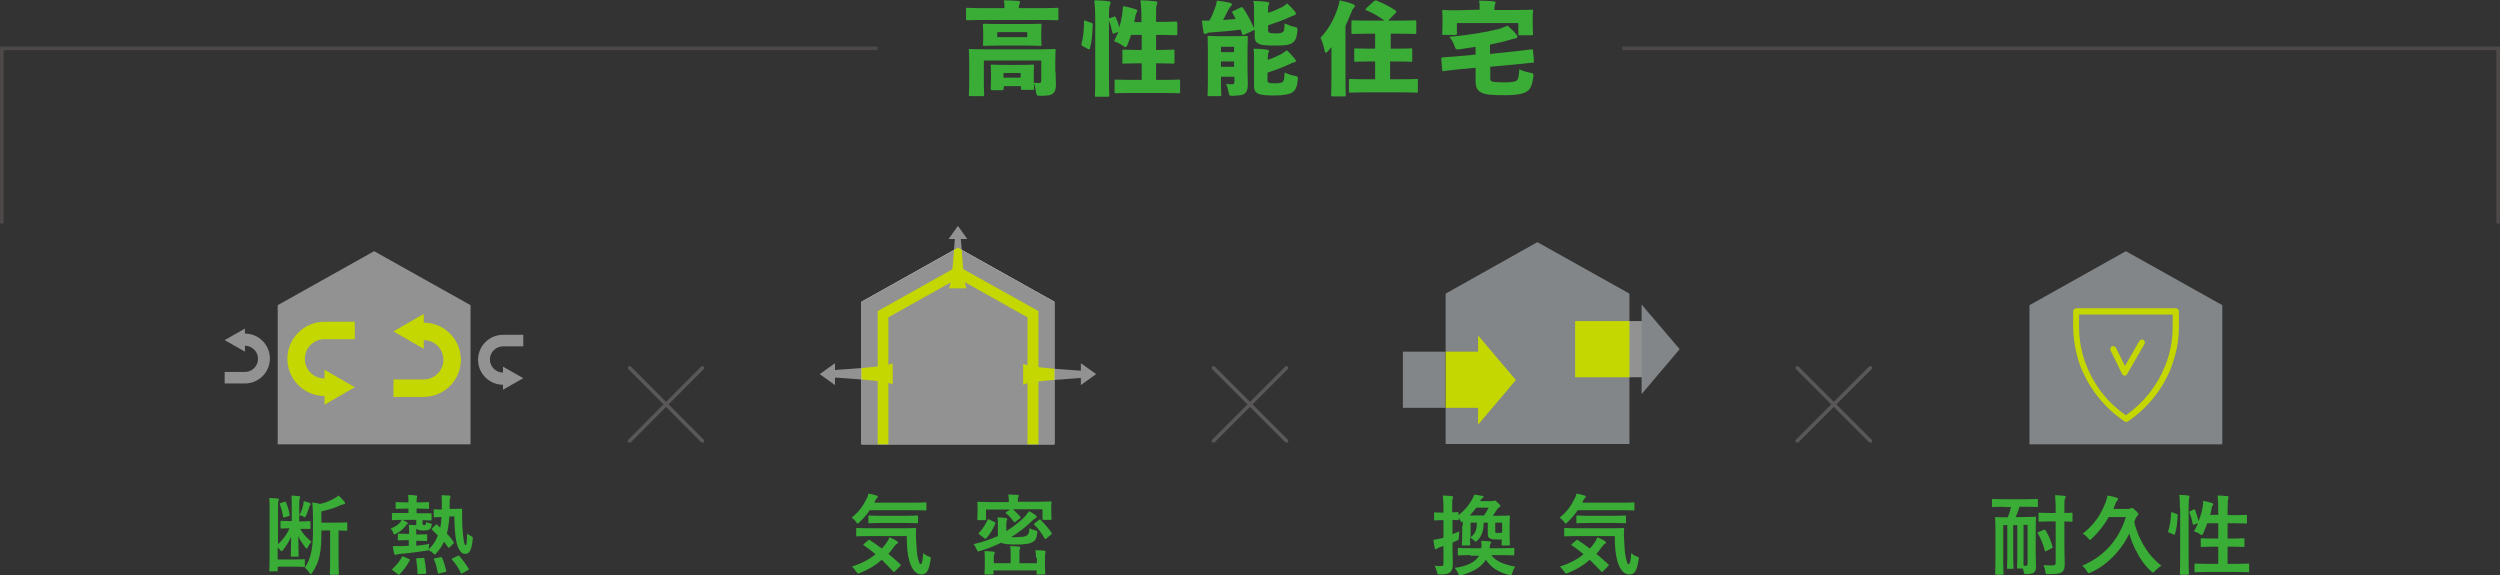 <?xml version="1.0" encoding="utf-8"?>
<!-- Generator: Adobe Illustrator 26.2.1, SVG Export Plug-In . SVG Version: 6.00 Build 0)  -->
<!DOCTYPE svg PUBLIC "-//W3C//DTD SVG 1.1//EN" "http://www.w3.org/Graphics/SVG/1.1/DTD/svg11.dtd">
<svg version="1.1" id="レイヤー_1" xmlns="http://www.w3.org/2000/svg" xmlns:xlink="http://www.w3.org/1999/xlink" x="0px"
	 y="0px" viewBox="0 0 801.2 184.3" style="enable-background:new 0 0 801.2 184.3;" xml:space="preserve">
<rect x="0" y="0" width="801.2" height="184.3" fill="#333333" stroke="none"/>
<g>
	<g>
		<polyline style="fill:none;stroke:#4C4948;stroke-width:1.17;stroke-miterlimit:10;" points="519.9,15.5 800.6,15.5 800.6,71.6 		"/>
		<polyline style="fill:none;stroke:#4C4948;stroke-width:1.17;stroke-miterlimit:10;" points="281.3,15.5 0.6,15.5 0.6,71.6 		"/>
	</g>
	<g>
		<path style="fill:#39AD36;" d="M321.9,2.6c0-0.9,0-1.7-0.2-2.5c1.6,0,3.1,0.1,4.6,0.2c0.4,0,0.6,0.2,0.6,0.4c0,0.2-0.1,0.4-0.2,0.7
			c-0.1,0.2-0.2,0.5-0.2,1.2h8.2c2.8,0,3.8-0.1,4-0.1c0.4,0,0.5,0,0.5,0.4V6c0,0.4,0,0.5-0.5,0.5c-0.2,0-1.2-0.1-4-0.1h-20.6
			c-2.8,0-3.8,0.1-4,0.1c-0.4,0-0.5,0-0.5-0.5V2.9c0-0.4,0-0.4,0.5-0.4c0.2,0,1.2,0.1,4,0.1H321.9z M338.3,23c0,2,0.1,3.3,0.1,4.2
			c0,0.9-0.1,2-0.9,2.7c-0.6,0.6-1.4,0.8-4,0.8c-1.3,0-1.3,0-1.5-1.4c-0.2-1-0.4-2.1-0.7-2.8c0.8,0.1,1.1,0.1,1.7,0.1
			c0.5,0,0.7-0.2,0.7-0.8v-6.4h-18.4v7.4c0,2.2,0.1,3.3,0.1,3.5c0,0.4,0,0.5-0.5,0.5H311c-0.4,0-0.5,0-0.5-0.5
			c0-0.2,0.1-1.3,0.1-3.6v-7.1c0-2.2-0.1-3.3-0.1-3.5c0-0.4,0-0.4,0.5-0.4c0.3,0,1.3,0.1,4.3,0.1h18.3c3,0,4.1-0.1,4.3-0.1
			c0.4,0,0.4,0,0.4,0.4c0,0.2-0.1,1.5-0.1,3.8V23z M319.9,14.6c-3,0-4.1,0.1-4.4,0.1c-0.4,0-0.5,0-0.5-0.4c0-0.2,0.1-0.8,0.1-2.1v-2
			c0-1.3-0.1-1.8-0.1-2.1c0-0.4,0-0.5,0.5-0.5c0.3,0,1.3,0.1,4.4,0.1h9c3,0,4.1-0.1,4.4-0.1c0.4,0,0.5,0,0.5,0.5
			c0,0.2-0.1,0.8-0.1,2.1v2c0,1.3,0.1,1.8,0.1,2.1c0,0.4,0,0.4-0.5,0.4c-0.2,0-1.3-0.1-4.4-0.1H319.9z M321.6,28.4
			c0,0.4,0,0.5-0.5,0.5H318c-0.4,0-0.5,0-0.5-0.5c0-0.3,0.1-0.9,0.1-3.8v-1.3c0-1.3-0.1-2-0.1-2.2c0-0.4,0-0.4,0.5-0.4
			c0.2,0,1.1,0.1,3.7,0.1h5.5c2.6,0,3.4-0.1,3.7-0.1c0.4,0,0.5,0,0.5,0.4c0,0.2-0.1,0.9-0.1,1.8v1.6c0,2.9,0.1,3.5,0.1,3.8
			c0,0.4,0,0.5-0.5,0.5h-3.2c-0.5,0-0.5,0-0.5-0.5v-0.7h-5.5V28.4z M329.2,11.9v-1.6h-9.6v1.6H329.2z M327.1,24.9v-1.5h-5.5v1.5
			H327.1z"/>
		<path style="fill:#39AD36;" d="M349.7,7.3c0.5,0.1,0.5,0.2,0.5,0.6c-0.1,2.9-0.3,5.5-0.9,7.6c-0.1,0.4-0.2,0.4-0.6,0.2l-1.7-0.9
			c-0.4-0.2-0.5-0.4-0.4-0.8c0.5-1.8,0.8-4.1,0.8-7c0-0.5,0.1-0.5,0.6-0.3L349.7,7.3z M357.1,10.7c-0.4,0.2-0.5,0.2-0.6-0.3
			c-0.3-1.4-0.7-2.7-1.1-3.9v18.2c0,3.6,0.1,5.6,0.1,5.8c0,0.4,0,0.5-0.5,0.5h-3.7c-0.4,0-0.4,0-0.4-0.5c0-0.2,0.1-2.2,0.1-5.8V5.5
			c0-2.4-0.1-3.5-0.3-5.4c1.6,0,3,0.1,4.6,0.3c0.4,0,0.6,0.2,0.6,0.5c0,0.3,0,0.5-0.2,0.7c-0.2,0.4-0.3,1.2-0.3,3.9v0.4
			c0.1-0.1,0.2-0.1,0.3-0.1l1.2-0.4c0.4-0.2,0.6-0.1,0.7,0.2c0.4,0.9,0.9,2.1,1.1,3.2c0.4-1.3,0.7-2.6,0.9-3.9
			c0.1-0.7,0.2-1.6,0.3-2.9c1.4,0.2,3,0.6,3.9,0.9c0.5,0.2,0.7,0.3,0.7,0.5c0,0.3-0.1,0.4-0.2,0.6c-0.2,0.3-0.3,0.6-0.4,1
			c-0.1,0.7-0.3,1.4-0.4,2.1h2.3V5.5c0-2.4-0.1-3.4-0.3-5.4c1.6,0,3.2,0.1,4.7,0.3c0.4,0,0.7,0.2,0.7,0.5c0,0.3-0.1,0.5-0.2,0.7
			c-0.2,0.5-0.2,1.2-0.2,3.9V7h2.3c2.8,0,3.8-0.1,4-0.1c0.4,0,0.5,0,0.5,0.5v3.4c0,0.4,0,0.5-0.5,0.5c-0.2,0-1.2-0.1-4-0.1h-2.3V16
			h1.3c2.9,0,3.9-0.1,4.1-0.1c0.4,0,0.5,0,0.5,0.5v3.5c0,0.4,0,0.5-0.5,0.5c-0.2,0-1.2-0.1-4.1-0.1h-1.3v5.3h2.7
			c3.1,0,4.2-0.1,4.5-0.1c0.4,0,0.5,0,0.5,0.5v3.4c0,0.4,0,0.5-0.5,0.5c-0.2,0-1.3-0.1-4.5-0.1h-11c-3.1,0-4.3,0.1-4.5,0.1
			c-0.4,0-0.5,0-0.5-0.5v-3.4c0-0.4,0-0.5,0.5-0.5c0.2,0,1.3,0.1,4.5,0.1h3.7v-5.3h-1.6c-2.9,0-3.9,0.1-4.2,0.1
			c-0.4,0-0.4,0-0.4-0.5v-3.5c0-0.4,0-0.5,0.4-0.5c0.2,0,1.2,0.1,4.2,0.1h1.6v-4.8h-3.4c-0.4,1-0.7,2.1-1.1,3
			c-0.3,0.7-0.4,0.9-0.7,0.9c-0.2,0-0.5-0.2-0.9-0.5c-0.9-0.6-1.9-1.1-2.8-1.4c0.5-0.9,1-2,1.4-3L357.1,10.7z"/>
		<path style="fill:#39AD36;" d="M401.8,9.6c-0.1,0.1-0.1,0.1-0.2,0.2l-2.8,1.3c-0.4,0.2-0.6,0.2-0.7-0.2c-0.2-0.5-0.3-0.9-0.5-1.4
			c-3.1,0.4-6.6,0.7-9.6,0.9c-0.5,0-1,0.1-1.2,0.3c-0.2,0.1-0.4,0.2-0.6,0.2c-0.3,0-0.4-0.2-0.5-0.6c-0.2-1.2-0.4-2.5-0.5-3.7
			c0.8,0,1.6,0,2.4,0c0.8-1.4,1.4-3,1.8-4.1c0.3-0.7,0.4-1.2,0.6-2.3c1.7,0.2,2.9,0.4,4.2,0.7c0.4,0.1,0.6,0.3,0.6,0.5
			c0,0.3-0.2,0.5-0.4,0.7c-0.2,0.2-0.4,0.4-0.7,1c-0.5,0.9-1.1,2.2-1.7,3.3c1.3-0.1,2.7-0.2,4-0.3c-0.3-0.7-0.7-1.3-1-1.9
			c-0.2-0.4-0.2-0.5,0.3-0.7l2.3-1.1c0.4-0.2,0.5-0.1,0.8,0.2c1.3,1.9,2.6,4.3,3.5,6.5V3.4c0-1.3,0-2.1-0.2-3.1
			c1.3,0,2.8,0.1,4.3,0.3c0.5,0.1,0.8,0.2,0.8,0.4c0,0.3-0.1,0.4-0.2,0.6c-0.2,0.3-0.2,0.5-0.2,1.4v1.1c1.6-0.5,2.8-1,4.2-1.7
			c0.7-0.3,1.3-0.8,1.9-1.3c1,0.9,1.8,1.7,2.5,2.6c0.3,0.3,0.3,0.5,0.3,0.7c0,0.2-0.2,0.4-0.5,0.5c-0.4,0.1-0.8,0.3-1.5,0.6
			c-2.1,1-4.5,1.8-6.9,2.6v1.6c0,0.4,0.1,0.6,0.4,0.8c0.3,0.1,0.9,0.2,1.9,0.2c1.4,0,2.1-0.1,2.5-0.5c0.4-0.4,0.4-0.9,0.5-2.7
			c0.9,0.4,2.1,0.9,3.1,1.1c1,0.2,1,0.2,1,1.3c-0.2,2.2-0.7,3.3-1.7,3.9c-1,0.7-3,0.8-5.6,0.8c-2.5,0-4.4-0.1-5.3-0.7
			c-0.8-0.4-1.1-1.1-1.1-2.2V9.6z M391.3,24.5v1.8c0,2.5,0.1,3.8,0.1,4c0,0.4,0,0.5-0.5,0.5h-3.5c-0.4,0-0.4,0-0.4-0.5
			c0-0.2,0.1-1.5,0.1-4.1V16.1c0-2.6-0.1-3.9-0.1-4.1c0-0.4,0-0.5,0.4-0.5c0.3,0,1.1,0.1,3.6,0.1h4.8c2.5,0,3.3-0.1,3.6-0.1
			c0.4,0,0.5,0,0.5,0.5c0,0.2-0.1,1.8-0.1,4.5v5.7c0,1.6,0.1,3.4,0.1,4.6c0,1.3-0.1,2.3-0.8,3c-0.6,0.6-1.3,0.8-3.9,0.9
			c-1.2,0-1.3,0-1.5-1.3c-0.2-1-0.4-1.8-0.8-2.5c0.7,0.1,1.2,0.1,1.9,0.1c0.6,0,0.8-0.2,0.8-0.8v-1.6H391.3z M395.5,15h-4.2v1.7h4.2
			V15z M395.5,19.7h-4.2v1.7h4.2V19.7z M406.2,19.2c1.6-0.5,2.9-1.1,4.3-1.8c0.7-0.4,1.3-0.8,1.9-1.3c1,0.9,1.7,1.7,2.5,2.7
			c0.3,0.3,0.4,0.5,0.4,0.7c0,0.3-0.3,0.5-0.6,0.5s-0.8,0.2-1.5,0.6c-2.4,1.1-4.6,1.9-7,2.7v2.4c0,0.4,0.1,0.6,0.4,0.8
			c0.3,0.2,0.9,0.2,2,0.2c1.2,0,2.2-0.1,2.6-0.6c0.4-0.5,0.4-1.1,0.5-2.9c0.9,0.5,2,0.9,3.2,1.1c1.1,0.2,1.1,0.3,1,1.3
			c-0.2,2.2-0.7,3.3-1.7,4c-0.9,0.6-3,1-5.8,1c-2.6,0-4.4-0.1-5.4-0.7c-0.8-0.4-1.1-1.2-1.1-2.3v-8.9c0-1.3,0-2.1-0.2-3.1
			c1.4,0,2.9,0.1,4.3,0.3c0.5,0.1,0.7,0.2,0.7,0.4c0,0.3-0.1,0.4-0.2,0.6c-0.1,0.3-0.2,0.5-0.2,1.4V19.2z"/>
		<path style="fill:#39AD36;" d="M431.2,25.5c0,3,0.1,4.7,0.1,4.9c0,0.4,0,0.5-0.5,0.5h-3.7c-0.4,0-0.5,0-0.5-0.5c0-0.2,0.1-1.9,0.1-4.9
			v-6.7c0-1.2,0-2.5,0-3.7c-0.4,0.5-0.8,0.9-1.1,1.3c-0.3,0.3-0.5,0.5-0.7,0.5c-0.2,0-0.3-0.2-0.4-0.7c-0.3-1.5-0.8-3.1-1.3-4.1
			c2.5-2.6,4.4-6.1,5.4-9.2c0.4-1.1,0.6-1.8,0.7-2.8c1.6,0.4,3,0.7,4.2,1.2c0.5,0.2,0.7,0.3,0.7,0.6c0,0.3-0.1,0.4-0.4,0.7
			c-0.3,0.3-0.5,0.8-1,2c-0.5,1.2-1,2.5-1.6,3.7V25.5z M445.5,15.6h2.3c3,0,4.1-0.1,4.3-0.1c0.4,0,0.5,0,0.5,0.4v3.4
			c0,0.4,0,0.5-0.5,0.5c-0.2,0-1.3-0.1-4.3-0.1h-2.3v5.7h4c3.2,0,4.3-0.1,4.5-0.1c0.4,0,0.4,0,0.4,0.5v3.4c0,0.4,0,0.5-0.4,0.5
			c-0.2,0-1.3-0.1-4.5-0.1h-12.2c-3.1,0-4.3,0.1-4.5,0.1c-0.4,0-0.5,0-0.5-0.5v-3.4c0-0.4,0-0.5,0.5-0.5c0.2,0,1.3,0.1,4.5,0.1h3.4
			v-5.7h-1.9c-3,0-4.1,0.1-4.3,0.1c-0.4,0-0.5,0-0.5-0.5v-3.4c0-0.4,0-0.4,0.5-0.4c0.2,0,1.3,0.1,4.3,0.1h1.9v-4.8H438
			c-3.1,0-4.2,0.1-4.4,0.1c-0.4,0-0.5,0-0.5-0.5V7c0-0.4,0-0.5,0.5-0.5c0.2,0,1.3,0.1,4.4,0.1h5.7c-1.9-1.4-3.8-2.5-5.8-3.3
			c-0.2-0.1-0.3-0.2-0.3-0.3c0-0.1,0.1-0.2,0.3-0.4l2.4-2.2c0.4-0.3,0.5-0.3,0.9-0.2c1.9,0.8,4,1.8,6,3.1c0.2,0.1,0.3,0.3,0.3,0.4
			c0,0.1-0.1,0.3-0.2,0.4l-2.4,2.5h4c3.1,0,4.2-0.1,4.5-0.1c0.4,0,0.5,0,0.5,0.5v3.4c0,0.4,0,0.5-0.5,0.5c-0.2,0-1.3-0.1-4.5-0.1
			h-3.2V15.6z"/>
		<path style="fill:#39AD36;" d="M486.8,16.3c2.7-0.3,3.6-0.4,4-0.5c0.4,0,0.4,0,0.5,0.4l0.3,3.4c0,0.4,0,0.5-0.4,0.5
			c-0.4,0-1.4,0.1-4.1,0.4l-9.5,0.9v3.5c0,0.7,0.1,1.1,0.6,1.2c0.5,0.2,1.7,0.3,3.7,0.3c2.6,0,3.8-0.2,4.3-0.7
			c0.4-0.4,0.6-1.4,0.7-3.5c1,0.5,2.3,0.9,3.5,1.1c1.1,0.2,1.1,0.3,1,1.4c-0.3,2.3-0.9,3.8-1.9,4.5c-1.1,0.8-3,1.3-7.4,1.3
			c-3.5,0-6.1-0.1-7.5-0.9c-1.3-0.7-1.7-2-1.7-3.2v-4.7l-6.2,0.6c-2.6,0.3-3.5,0.4-4,0.5c-0.4,0-0.5,0-0.5-0.5l-0.3-3.4
			c0-0.4,0-0.4,0.4-0.5c0.5-0.1,1.4-0.1,4-0.3l6.6-0.6V15c-1.7,0.3-3.4,0.5-5.2,0.8c-1.1,0.1-1.1,0.1-1.6-1.1
			c-0.4-1.2-1-2.2-1.6-2.9c5.7-0.5,11.5-1.4,15.8-2.5c1-0.3,2-0.7,2.8-1.1c1,0.9,2.2,1.9,2.8,2.8c0.3,0.3,0.4,0.5,0.4,0.8
			c0,0.2-0.2,0.4-0.6,0.5c-0.5,0.1-1,0.2-1.6,0.4c-2,0.6-4.2,1.1-6.6,1.6v3L486.8,16.3z M474.2,3.1c0-1.2,0-2.1-0.2-2.9
			c1.6,0,3.1,0.1,4.5,0.2c0.5,0.1,0.8,0.2,0.8,0.4c0,0.2-0.1,0.4-0.2,0.7c-0.1,0.3-0.2,0.6-0.2,1.6v0.1h7.8c2.9,0,3.9-0.1,4.2-0.1
			c0.4,0,0.4,0,0.4,0.4c0,0.2-0.1,0.9-0.1,1.9v1.6c0,3,0.1,3.6,0.1,3.8c0,0.4,0,0.5-0.4,0.5h-3.8c-0.4,0-0.5,0-0.5-0.5V7.4h-19.7
			v3.3c0,0.4,0,0.5-0.5,0.5h-3.7c-0.4,0-0.5,0-0.5-0.5c0-0.2,0.1-0.9,0.1-3.8v-1c0-1.3-0.1-2-0.1-2.3c0-0.4,0-0.4,0.5-0.4
			c0.3,0,1.3,0.1,4.2,0.1L474.2,3.1L474.2,3.1z"/>
	</g>
	<g>
		<g>
			<line style="fill:none;stroke:#595757;stroke-width:1.17;stroke-linecap:round;stroke-linejoin:round;stroke-miterlimit:10;" x1="201.8" y1="117.9" x2="225.1" y2="141.3"/>
			<line style="fill:none;stroke:#595757;stroke-width:1.17;stroke-linecap:round;stroke-linejoin:round;stroke-miterlimit:10;" x1="201.8" y1="141.3" x2="225.1" y2="117.9"/>
		</g>
		<g>
			<line style="fill:none;stroke:#595757;stroke-width:1.17;stroke-linecap:round;stroke-linejoin:round;stroke-miterlimit:10;" x1="388.9" y1="117.9" x2="412.3" y2="141.3"/>
			<line style="fill:none;stroke:#595757;stroke-width:1.17;stroke-linecap:round;stroke-linejoin:round;stroke-miterlimit:10;" x1="388.9" y1="141.3" x2="412.3" y2="117.9"/>
		</g>
		<g>
			<line style="fill:none;stroke:#595757;stroke-width:1.17;stroke-linecap:round;stroke-linejoin:round;stroke-miterlimit:10;" x1="576" y1="117.9" x2="599.4" y2="141.3"/>
			<line style="fill:none;stroke:#595757;stroke-width:1.17;stroke-linecap:round;stroke-linejoin:round;stroke-miterlimit:10;" x1="576" y1="141.3" x2="599.4" y2="117.9"/>
		</g>
		<g>
			<g>
				<g>
					<path style="fill:#39AD36;" d="M278.6,163.7c-0.9,1.3-1.9,2.5-3.1,3.6c-0.3,0.3-0.5,0.5-0.6,0.5c-0.2,0-0.3-0.2-0.6-0.6
						c-0.4-0.6-0.9-1-1.4-1.3c2.3-1.8,3.6-3.6,4.9-6.2c0.2-0.4,0.4-0.8,0.5-1.5c0.9,0.1,1.9,0.4,2.6,0.6c0.3,0.1,0.4,0.2,0.4,0.4
						c0,0.2-0.1,0.3-0.2,0.4c-0.2,0.2-0.4,0.3-0.5,0.6l-0.4,0.9h12.6c2.8,0,3.7-0.1,3.8-0.1c0.3,0,0.3,0,0.3,0.3v2
						c0,0.3,0,0.3-0.3,0.3c-0.2,0-1.1-0.1-3.8-0.1H278.6z M278.2,173.2c0.3-0.3,0.3-0.3,0.6-0.1c1.2,0.8,2.5,1.7,3.8,2.7
						c0.6-0.6,1.1-1.3,1.6-2c0.3-0.4,0.6-1,0.8-1.6c0.8,0.3,1.9,0.8,2.4,1.2c0.3,0.2,0.4,0.4,0.4,0.5c0,0.2-0.1,0.3-0.4,0.4
						c-0.3,0.1-0.4,0.4-0.8,0.8c-0.6,0.8-1.2,1.7-1.9,2.4c1.2,1,2.5,2.1,3.8,3.3c0.1,0.1,0.2,0.2,0.2,0.3c0,0.1-0.1,0.2-0.2,0.3
						l-1.6,1.6c-0.2,0.2-0.3,0.3-0.4,0.3c-0.1,0-0.2-0.1-0.3-0.2c-1.2-1.3-2.4-2.5-3.6-3.7c-1.9,1.7-4.2,3.1-6.9,4.2
						c-0.3,0.1-0.5,0.2-0.7,0.2c-0.2,0-0.3-0.2-0.6-0.6c-0.4-0.6-0.9-1.2-1.4-1.6c3.3-1.1,5.7-2.4,7.6-4c-1.2-1-2.4-1.9-3.7-2.8
						c-0.3-0.2-0.3-0.2,0-0.5L278.2,173.2z M278.5,171.8c-2.7,0-3.7,0.1-3.8,0.1c-0.3,0-0.3,0-0.3-0.3v-2.1c0-0.3,0-0.3,0.3-0.3
						c0.2,0,1.1,0.1,3.8,0.1h10.9c2.8,0,3.7-0.1,3.9-0.1c0.3,0,0.3,0.1,0.3,0.3c-0.1,1.3-0.1,2.5,0,3.6c0.1,2.1,0.2,4.1,0.5,5.4
						c0.4,1.6,0.5,2.3,1,2.3c0.3,0,0.6-0.9,0.8-3.6c0.4,0.5,1.2,1,1.9,1.2c0.6,0.2,0.6,0.3,0.4,1.2c-0.5,3.2-1.2,4.5-2.9,4.5
						c-1.6,0-3-1.3-3.9-4.4c-0.5-1.8-0.8-4.3-0.8-7.9H278.5z M282.3,167.6c-2.7,0-3.6,0.1-3.7,0.1c-0.3,0-0.3,0-0.3-0.3v-1.9
						c0-0.3,0-0.3,0.3-0.3c0.1,0,1,0.1,3.7,0.1h7.9c2.6,0,3.6-0.1,3.7-0.1c0.3,0,0.3,0,0.3,0.3v1.9c0,0.3,0,0.3-0.3,0.3
						c-0.2,0-1.1-0.1-3.7-0.1H282.3z"/>
					<path style="fill:#39AD36;" d="M322.5,170.2c2.3-1.4,4.2-2.9,5.8-4.5c0.5-0.5,1-1.2,1.5-1.9c0.8,0.5,1.6,0.9,2.1,1.3
						c0.3,0.2,0.3,0.4,0.3,0.6c0,0.2-0.2,0.4-0.4,0.4c-0.3,0.1-0.5,0.4-1,0.8c-2.1,2-4.2,3.7-6.7,5.2c0.6,0.1,1.4,0.1,2.2,0
						c1.2,0,2.3-0.1,2.8-0.5c0.5-0.3,0.8-1,0.8-2.3c0.6,0.3,1.2,0.5,1.9,0.7c0.7,0.2,0.7,0.2,0.6,1c-0.2,1.6-0.6,2.2-1.4,2.7
						c-0.9,0.5-2.2,0.8-5.1,0.8c-2.8,0-4.2-0.1-5-0.6c-2,1-4.2,1.9-6.9,2.7c-0.7,0.2-0.7,0.2-1-0.5c-0.3-0.7-0.6-1.3-1-1.7
						c3-0.7,5.5-1.6,7.8-2.6v-3.7c0-0.8,0-1.5-0.1-2.3c0.9,0,1.8,0.1,2.6,0.2c0.4,0.1,0.5,0.2,0.5,0.3c0,0.2,0,0.3-0.1,0.4
						c-0.1,0.2-0.2,0.6-0.2,1.2V170.2z M333,160.8c2.6,0,3.5-0.1,3.7-0.1c0.3,0,0.3,0,0.3,0.3c0,0.2-0.1,0.6-0.1,1.3v1.2
						c0,2.2,0.1,2.6,0.1,2.8c0,0.3,0,0.3-0.3,0.3h-2.3c-0.3,0-0.3,0-0.3-0.3v-3.1h-9.5c0.9,0.8,1.5,1.4,2.4,2.4
						c0.2,0.3,0.1,0.3-0.1,0.5l-1.4,1.1c-0.2,0.1-0.3,0.2-0.3,0.2c-0.1,0-0.1-0.1-0.3-0.2c-0.7-1-1.5-1.9-2.5-2.7
						c-0.2-0.2-0.2-0.2,0.1-0.4l1.2-0.8h-7.7v3.1c0,0.3,0,0.3-0.3,0.3h-2.2c-0.3,0-0.3,0-0.3-0.3c0-0.2,0.1-0.6,0.1-2.8v-1
						c0-0.9-0.1-1.4-0.1-1.5c0-0.3,0-0.3,0.3-0.3c0.2,0,1.1,0.1,3.7,0.1h6.1v-0.3c0-0.8,0-1.4-0.2-2.1c1,0,2,0.1,3,0.1
						c0.3,0,0.4,0.1,0.4,0.3c0,0.2-0.1,0.3-0.2,0.5c-0.1,0.3-0.1,0.5-0.1,1.2v0.2H333z M313.9,171.3c-0.3-0.3-0.4-0.3-0.2-0.5
						c1.2-1.2,2-2.5,2.8-4.2c0.1-0.3,0.2-0.3,0.5-0.1l1.7,0.8c0.3,0.1,0.4,0.2,0.3,0.5c-0.8,1.8-1.7,3.4-2.9,4.7
						c-0.1,0.1-0.2,0.2-0.3,0.2s-0.2-0.1-0.3-0.2L313.9,171.3z M332,178.7c0-0.9,0-1.4-0.2-2.4c1,0,2.1,0.1,2.9,0.2
						c0.3,0,0.4,0.2,0.4,0.3c0,0.2-0.1,0.3-0.1,0.5c-0.1,0.2-0.1,0.5-0.1,1.3v3c0,1.5,0.1,2.1,0.1,2.2c0,0.3,0,0.3-0.3,0.3h-2.2
						c-0.3,0-0.3,0-0.3-0.3v-1h-13.8v1c0,0.3,0,0.3-0.3,0.3h-2.3c-0.3,0-0.3,0-0.3-0.3c0-0.2,0.1-0.7,0.1-2V179c0-1,0-1.5-0.1-2.4
						c1,0,1.9,0.1,2.9,0.2c0.3,0,0.4,0.1,0.4,0.3c0,0.2-0.1,0.3-0.2,0.6c-0.1,0.2-0.1,0.4-0.1,1.2v1.6h5.4v-2.8c0-1.2,0-2-0.2-2.7
						c1.1,0,2,0.1,2.9,0.2c0.3,0,0.4,0.1,0.4,0.3c0,0.2-0.1,0.3-0.2,0.5c-0.1,0.3-0.1,0.6-0.1,1.7v2.8h5.6V178.7z M333,166.6
						c0.3-0.2,0.3-0.2,0.5,0c1.2,1.2,2.4,2.6,3.5,4.1c0.1,0.3,0.1,0.4-0.1,0.6l-1.6,1.3c-0.2,0.1-0.3,0.2-0.3,0.2
						c-0.1,0-0.1-0.1-0.2-0.2c-1-1.8-2-3.1-3.3-4.4c-0.2-0.2-0.2-0.3,0.1-0.5L333,166.6z"/>
				</g>
			</g>
			<g>
				<defs>
					<rect id="SVGID_1_" x="254.4" y="67.5" width="105.3" height="74.9"/>
				</defs>
				<clipPath id="SVGID_00000096049330416364251040000003280219769674633861_">
					<use xlink:href="#SVGID_1_"  style="overflow:visible;"/>
				</clipPath>
				<g style="clip-path:url(#SVGID_00000096049330416364251040000003280219769674633861_);">
					<path style="fill:#939292;" d="M267.6,116.4l-4.9,3.5l4.9,3.5v-1.9v-0.5c1.9,0.2,15.9,0.8,18.5,2.2v-6.8c-2.6,1.4-16.6,1.9-18.5,2.2
						v-0.5V116.4z"/>
					<path style="fill:#939292;" d="M310,76.6l-3-4.2l-3,4.2h1.6h0.4c-0.2,1.6-0.7,13.5-1.9,15.8h5.7c-1.2-2.2-1.6-14.2-1.9-15.8h0.4H310z"
						/>
					<path style="fill:#939292;" d="M346.4,123.4l4.9-3.5l-4.9-3.5v1.9v0.5c-1.9-0.2-15.9-0.8-18.5-2.2v6.7c2.6-1.4,16.6-1.9,18.5-2.2v0.5
						V123.4z"/>
					<g>
						<polygon style="fill:#FFFFFF;" points="337.9,147.2 307,147.2 276.1,147.2 276.1,122.8 276.1,96.7 307,79.4 337.9,96.7 337.9,122.8 
													"/>
						<polygon style="fill:#939292;" points="337.9,147.2 307,147.2 276.1,147.2 276.1,122.8 276.1,96.7 307,79.4 337.9,96.7 337.9,122.8 
													"/>
						<path style="fill:#C4D700;" d="M307,89.2l22.3,12.5v42.5h-44.6v-42.5L307,89.2 M307,85.3l-25.7,14.4v47.9h51.5V99.7L307,85.3L307,85.3
							z"/>
						<g>
							<defs>
								<polygon id="SVGID_00000014634207532983625010000009670949847531707542_" points="337.9,147.2 307,147.2 276.1,147.2 
									276.1,122.8 276.1,96.7 307,79.4 337.9,96.7 337.9,122.8 								"/>
							</defs>
							<clipPath id="SVGID_00000127036390139129038650000016860898989581411722_">
								<use xlink:href="#SVGID_00000014634207532983625010000009670949847531707542_"  style="overflow:visible;"/>
							</clipPath>
							<g style="clip-path:url(#SVGID_00000127036390139129038650000016860898989581411722_);">
								<path style="fill:#C4D700;" d="M267.6,116.4l-4.9,3.5l4.9,3.5v-1.9v-0.5c1.9,0.2,15.9,0.8,18.5,2.2v-6.8c-2.6,1.4-16.6,1.9-18.5,2.2
									v-0.5V116.4z"/>
								<path style="fill:#C4D700;" d="M310,76.6l-3-4.2l-3,4.2h1.6h0.4c-0.2,1.6-0.7,13.5-1.9,15.8h5.7c-1.2-2.2-1.6-14.2-1.9-15.8h0.4H310
									z"/>
								<path style="fill:#C4D700;" d="M346.4,123.4l4.9-3.5l-4.9-3.5v1.9v0.5c-1.9-0.2-15.9-0.8-18.5-2.2v6.7c2.6-1.4,16.6-1.9,18.5-2.2
									v0.5V123.4z"/>
							</g>
						</g>
					</g>
				</g>
			</g>
		</g>
		<g>
			<g>
				<g>
					<path style="fill:#39AD36;" d="M96.2,169.5c1,1.7,2.2,3,3.6,4.1c-0.5,0.6-0.9,1.2-1.2,1.9c-0.1,0.2-0.2,0.3-0.3,0.3
						c-0.1,0-0.3-0.1-0.5-0.4c-0.8-1.1-1.6-2.2-2.2-3.6c0,2.9,0.1,4.7,0.1,6.3c0,0.3,0,0.3-0.3,0.3h-1.9c-0.3,0-0.3,0-0.3-0.3
						c0-1.5,0.1-3.3,0.1-6.1c-0.7,1.7-1.7,3.1-2.7,4.4c-0.2,0.2-0.3,0.3-0.4,0.3s-0.2-0.1-0.4-0.4c-0.3-0.4-0.6-0.7-0.8-0.9v3.9h5.6
						c2,0,2.7-0.1,2.8-0.1c0.3,0,0.3,0,0.3,0.3v2.1c0,0.1,0,0.2,0,0.3c1.1-1.5,1.9-3.7,2.2-5.8c0.3-1.7,0.4-3.3,0.4-7.1v-3.1
						c0-1.7-0.1-3.3-0.2-4.9c1,0.1,1.6,0.3,2.5,0.5c1.8-0.4,3.2-1,4.4-1.7c0.6-0.3,1-0.6,1.5-1c0.7,0.6,1.3,1.3,1.9,2
						c0.1,0.2,0.2,0.3,0.2,0.5c0,0.2-0.2,0.3-0.4,0.3c-0.3,0.1-0.6,0.1-1.1,0.3c-1.5,0.8-3.6,1.4-6.1,2v3.6h4.2
						c2.7,0,3.6-0.1,3.8-0.1c0.3,0,0.3,0,0.3,0.3v2.1c0,0.3,0,0.3-0.3,0.3c-0.1,0-0.8,0-2.5-0.1v10c0,2.7,0.1,3.7,0.1,3.9
						c0,0.3,0,0.3-0.3,0.3H106c-0.3,0-0.3,0-0.3-0.3c0-0.2,0.1-1.2,0.1-3.9v-10H103c0,3.3-0.1,5.9-0.5,7.7c-0.4,2.1-1.2,4-2.4,5.8
						c-0.2,0.3-0.4,0.5-0.5,0.5c-0.1,0-0.3-0.2-0.5-0.5c-0.4-0.6-0.9-1.2-1.5-1.7l0.1-0.1c-0.1,0-0.1,0-0.3,0
						c-0.1,0-0.9-0.1-2.8-0.1H89v1.2c0,0.3,0,0.3-0.3,0.3h-2.1c-0.3,0-0.3,0-0.3-0.3c0-0.2,0.1-1.3,0.1-3.7v-15.5c0-1.8,0-2.7-0.1-4
						c0.8,0,2,0.1,2.8,0.2c0.2,0,0.3,0.1,0.3,0.3c0,0.2-0.1,0.3-0.2,0.5c-0.1,0.3-0.1,0.6-0.1,2.5v11.3c1.6-1.5,2.7-2.9,3.7-5.1
						c-1.9,0-2.5,0.1-2.6,0.1c-0.3,0-0.3,0-0.3-0.3v-1.9c0-0.3,0-0.3,0.3-0.3c0.2,0,0.8,0.1,2.8,0.1h0.5v-5.1c0-1.2,0-2-0.1-3.1
						c0.8,0.1,1.7,0.1,2.4,0.2c0.3,0,0.4,0.1,0.4,0.3c0,0.1-0.1,0.2-0.1,0.4c-0.1,0.2-0.2,0.4-0.2,2v5.4h0.5c2,0,2.6-0.1,2.8-0.1
						c0.3,0,0.3,0,0.3,0.3v1.9c0,0.3,0,0.3-0.3,0.3C98.9,169.5,98.3,169.5,96.2,169.5L96.2,169.5z M91.2,160.8
						c0.3-0.1,0.4,0,0.5,0.3c0.5,1.2,0.9,2.4,1.1,3.8c0.1,0.4,0,0.4-0.3,0.5l-1.3,0.4c-0.3,0.1-0.4,0.1-0.5-0.3
						c-0.2-1.3-0.6-2.9-1-3.8c-0.1-0.3-0.1-0.4,0.3-0.5L91.2,160.8z M97.2,161.7c0.1-0.3,0.1-0.6,0.1-1.1c0.7,0.2,1.6,0.4,2,0.6
						c0.2,0.1,0.3,0.2,0.3,0.4c0,0.1-0.1,0.2-0.2,0.3c-0.1,0.1-0.2,0.3-0.3,0.6c-0.3,0.9-0.6,2-1.1,2.9c-0.1,0.3-0.2,0.4-0.3,0.4
						c-0.1,0-0.2-0.1-0.4-0.2c-0.4-0.3-0.9-0.4-1.4-0.5C96.6,164,96.9,163,97.2,161.7z"/>
					<path style="fill:#39AD36;" d="M129,166.6c0.5,0.2,1,0.5,1.3,0.7c0.3,0.2,0.4,0.3,0.4,0.4s0,0.2-0.2,0.3c-0.2,0.1-0.4,0.3-0.5,0.5
						c-0.7,1-1.8,1.9-3,2.5c-0.3,0.1-0.5,0.3-0.6,0.3c-0.2,0-0.3-0.2-0.4-0.6c-0.2-0.6-0.5-1-0.8-1.3c1.5-0.6,2.6-1.3,3.2-2.2
						c0.1-0.2,0.2-0.4,0.3-0.6c-2,0-2.7,0.1-2.8,0.1c-0.3,0-0.3,0-0.3-0.3v-1.7c0-0.3,0-0.3,0.3-0.3c0.2,0,1,0,3.4,0h1.6V163h-0.8
						c-2.2,0-2.9,0.1-3,0.1c-0.3,0-0.3,0-0.3-0.3v-1.6c0-0.3,0-0.3,0.3-0.3c0.2,0,0.9,0.1,3,0.1h0.8c0-1.1,0-1.7-0.1-2.4
						c0.9,0,1.8,0.1,2.5,0.2c0.3,0,0.4,0.1,0.4,0.3c0,0.2-0.1,0.3-0.1,0.4c-0.1,0.3-0.1,0.6-0.1,1.5h0.7c2.2,0,2.8-0.1,3-0.1
						c0.3,0,0.3,0,0.3,0.3v1.6c0,0.3,0,0.3-0.3,0.3c-0.2,0-0.8-0.1-3-0.1h-0.7v1.5h1.1c2.4,0,3.2,0,3.4,0c0.3,0,0.3,0,0.3,0.3v1.7
						c0,0.3,0,0.3-0.3,0.3c-0.2,0-0.8,0-2.6-0.1v1c0,0.3,0,0.4,0.2,0.5c0.1,0.1,0.3,0.1,0.4,0.1c0.2,0,0.3-0.1,0.4-0.2
						c0.1-0.2,0.2-0.6,0.2-0.8c0.4,0.2,0.8,0.3,1.2,0.4c0.6,0.1,0.7,0.2,0.5,0.8c-0.1,0.4-0.2,0.7-0.5,1c-0.3,0.4-0.8,0.5-2.2,0.5
						c-1.3,0-1.9-0.2-2.2-0.6c0,0.2,0,0.4,0,0.8v1.1h0.4c2,0,2.7-0.1,2.8-0.1c0.3,0,0.3,0,0.3,0.3v1.6c0,0.3,0,0.3-0.3,0.3
						c-0.2,0-0.8-0.1-2.8-0.1h-0.4v1.6c1.4-0.2,2.8-0.3,4.2-0.6c-0.1,0.3-0.2,0.8-0.2,1.3l0,0.4c1.4-1.3,2.3-2.7,2.9-4.4
						c-0.6-0.6-1.2-1.2-1.8-1.8c-0.1-0.1-0.2-0.2-0.2-0.2c0-0.1,0.1-0.2,0.2-0.3l1-1c0.3-0.3,0.3-0.3,0.5-0.2l1.1,1
						c0.2-1,0.3-2.1,0.4-3.4c-1.5,0-2,0.1-2.2,0.1c-0.3,0-0.3,0-0.3-0.3v-2c0-0.3,0-0.3,0.3-0.3c0.1,0,0.7,0.1,2.3,0.1
						c0-0.5,0-0.9,0-1.4c0-1.6,0-2.4-0.1-3.2c0.9,0,1.6,0.1,2.4,0.1c0.3,0,0.5,0.2,0.5,0.3c0,0.2-0.1,0.4-0.2,0.6
						c-0.1,0.3-0.1,0.7-0.1,1.9v1.5l1.3,0c1.7,0,2.2-0.1,2.4-0.1c0.3,0,0.3,0.1,0.3,0.3c0,1.1,0,2.1,0,3c0,1.4,0.1,3.6,0.3,5.3
						c0.3,2.6,0.5,3.1,0.8,3.1c0.3,0,0.4-0.5,0.5-3.7c0.3,0.3,0.8,0.6,1.3,0.8c0.6,0.3,0.5,0.4,0.5,1c-0.4,4-1.2,4.7-2.5,4.7
						c-1.3,0-2.2-1.6-2.7-3.7c-0.5-2.2-0.6-4.8-0.7-8.3l-1.6,0c-0.1,2.2-0.4,4-0.8,5.5c0.8,0.8,1.5,1.7,2.1,2.6
						c0.1,0.1,0.2,0.3,0.2,0.3c0,0.1-0.1,0.2-0.2,0.3l-1.1,1.1c-0.3,0.3-0.4,0.3-0.6,0.1c-0.4-0.6-0.9-1.2-1.3-1.8
						c-0.6,1.3-1.3,2.4-2.4,3.6c-0.3,0.3-0.4,0.5-0.6,0.5c-0.1,0-0.3-0.2-0.6-0.5c-0.4-0.4-0.9-0.7-1.4-0.9
						c-0.1,0.1-0.3,0.1-0.8,0.2c-2.8,0.4-5.6,0.8-8.1,1c-0.7,0.1-1,0.1-1.2,0.2c-0.2,0.1-0.3,0.1-0.5,0.1c-0.2,0-0.3-0.1-0.4-0.4
						c-0.2-0.7-0.3-1.5-0.4-2.4c1.1,0,1.8,0,3,0c0.7,0,1.4-0.1,2.1-0.1v-1.8h-0.4c-2,0-2.7,0.1-2.8,0.1c-0.3,0-0.3,0-0.3-0.3v-1.6
						c0-0.3,0-0.3,0.3-0.3c0.2,0,0.8,0.1,2.8,0.1h0.5v-1c0-0.9,0-1.4-0.1-1.9c0.7,0,1.8,0.1,2.4,0.1v-1.7H129z M131,179.1
						c0.4,0.2,0.4,0.2,0.3,0.5c-0.9,1.7-1.9,3.1-3.2,4.4c-0.1,0.1-0.2,0.2-0.3,0.2s-0.2-0.1-0.3-0.2l-1.6-1.2
						c-0.4-0.3-0.4-0.3-0.1-0.5c1.2-1.1,2.3-2.4,3-3.8c0.1-0.3,0.2-0.2,0.6-0.1L131,179.1z M134.2,184c-0.4,0-0.4,0-0.4-0.3
						c0-1.5-0.2-2.9-0.4-4.4c-0.1-0.3,0-0.4,0.4-0.4l1.8-0.1c0.4,0,0.4,0,0.4,0.3c0.3,1.5,0.5,2.9,0.6,4.4c0,0.3-0.1,0.4-0.4,0.4
						L134.2,184z M140.8,183.8c-0.4,0.1-0.4,0-0.5-0.3c-0.3-1.5-0.6-2.8-1.2-4.2c-0.1-0.3-0.1-0.4,0.3-0.4l1.7-0.3
						c0.3-0.1,0.4-0.1,0.6,0.2c0.6,1.3,1,2.8,1.3,4.1c0.1,0.3,0,0.4-0.4,0.4L140.8,183.8z M146.6,178.2c0.3-0.2,0.4-0.2,0.6,0
						c1.1,1.2,2.1,2.6,3,4c0.1,0.3,0.1,0.3-0.2,0.5l-1.8,1c-0.3,0.2-0.4,0.2-0.5-0.1c-0.8-1.6-1.7-3-2.8-4.2
						c-0.2-0.2-0.2-0.3,0.2-0.5L146.6,178.2z"/>
				</g>
			</g>
			<g>
				<defs>
					<rect id="SVGID_00000051343242839253412120000008333657409415031955_" x="67.3" y="67.5" width="105.3" height="74.9"/>
				</defs>
				<clipPath id="SVGID_00000149382652971574681780000005130589663862820524_">
					<use xlink:href="#SVGID_00000051343242839253412120000008333657409415031955_"  style="overflow:visible;"/>
				</clipPath>
				<polygon style="clip-path:url(#SVGID_00000149382652971574681780000005130589663862820524_);fill:#939292;" points="
					150.8,148.3 119.9,148.3 89,148.3 89,123.9 89,97.8 119.9,80.5 150.8,97.8 150.8,123.9 				"/>
				<g style="clip-path:url(#SVGID_00000149382652971574681780000005130589663862820524_);">
					<path style="fill-rule:evenodd;clip-rule:evenodd;fill:#C4D700;" d="M135.8,103.4c6.6,0,11.9,5.4,11.9,11.9c0,6.6-5.4,11.9-11.9,11.9c-5,0-9.7,0-9.7,0v-5.6
						c0,0,4.7,0,9.7,0c3.5,0,6.3-2.8,6.3-6.3c0-3.5-2.8-6.3-6.3-6.3v2.8l-9.7-5.6l9.7-5.6V103.4L135.8,103.4z"/>
				</g>
				<g style="clip-path:url(#SVGID_00000149382652971574681780000005130589663862820524_);">
					<path style="fill-rule:evenodd;clip-rule:evenodd;fill:#939292;" d="M78.5,106.9c4.4,0,8,3.6,8,8c0,4.4-3.6,8-8,8c-3.4,0-6.5,0-6.5,0v-3.7c0,0,3.1,0,6.5,0
						c2.3,0,4.2-1.9,4.2-4.2c0-2.3-1.9-4.2-4.2-4.2v1.9l-6.5-3.7l6.5-3.7V106.9L78.5,106.9z"/>
				</g>
				<g style="clip-path:url(#SVGID_00000149382652971574681780000005130589663862820524_);">
					<path style="fill-rule:evenodd;clip-rule:evenodd;fill:#C4D700;" d="M104,126.9c-6.6,0-11.9-5.4-11.9-11.9c0-6.6,5.4-11.9,11.9-11.9c5,0,9.7,0,9.7,0v5.6c0,0-4.7,0-9.7,0
						c-3.5,0-6.3,2.8-6.3,6.3c0,3.5,2.8,6.3,6.3,6.3v-2.8l9.7,5.6l-9.7,5.6V126.9L104,126.9z"/>
				</g>
				<g style="clip-path:url(#SVGID_00000149382652971574681780000005130589663862820524_);">
					<path style="fill-rule:evenodd;clip-rule:evenodd;fill:#939292;" d="M161.2,123.3c-4.4,0-8-3.6-8-8c0-4.4,3.6-8,8-8c3.4,0,6.5,0,6.5,0v3.7c0,0-3.1,0-6.5,0
						c-2.3,0-4.2,1.9-4.2,4.2c0,2.3,1.9,4.2,4.2,4.2v-1.9l6.5,3.7l-6.5,3.7V123.3L161.2,123.3z"/>
				</g>
			</g>
		</g>
		<g>
			<g>
				<g>
					<path style="fill:#39AD36;" d="M642.3,162.4c-2.6,0-3.5,0.1-3.6,0.1c-0.3,0-0.3,0-0.3-0.3v-2c0-0.3,0-0.3,0.3-0.3c0.1,0,1,0.1,3.6,0.1
						h6.9c2.6,0,3.5-0.1,3.6-0.1c0.3,0,0.3,0,0.3,0.3v2c0,0.3,0,0.3-0.3,0.3c-0.1,0-1-0.1-3.6-0.1h-2c-0.3,1.2-0.8,2.3-1.2,3.3h2.7
						c2.5,0,3.3-0.1,3.5-0.1c0.3,0,0.3,0,0.3,0.3c0,0.2-0.1,1.5-0.1,4.2v6.7c0,2.3,0.1,3.7,0.1,4.9c0,0.9-0.2,1.4-0.7,1.8
						c-0.3,0.3-0.9,0.4-2.2,0.5c-0.8,0-0.9,0-1-0.6c-0.1-0.5-0.2-0.9-0.3-1.2h-1.6c-0.3,0-0.3,0-0.3-0.3c0-0.2,0.1-1.3,0.1-3.6v-10
						h-1.3v10.1c0,2.2,0.1,3.4,0.1,3.6c0,0.3,0,0.3-0.3,0.3h-1.5c-0.3,0-0.3,0-0.3-0.3c0-0.2,0.1-1.3,0.1-3.6v-10.1h-1.3v11.8
						c0,2.4,0.1,3.6,0.1,3.8c0,0.3,0,0.3-0.3,0.3h-2.1c-0.3,0-0.3,0-0.3-0.3c0-0.2,0.1-1.3,0.1-3.9V170c0-2.6-0.1-3.8-0.1-4
						c0-0.3,0-0.3,0.3-0.3c0.2,0,1,0.1,3.5,0.1h0.2c0.5-1,0.8-2.1,1.1-3.3H642.3z M649,181.4c0.5,0,0.8-0.2,0.8-0.8v-12.4h-1.3v10
						c0,1.6,0,2.6,0,3.1H649z M655,169.8c0.3-0.1,0.4-0.1,0.5,0.1c1,1.5,1.8,3.4,2.3,5.3c0.1,0.3,0,0.4-0.3,0.5l-1.7,0.9
						c-0.3,0.2-0.4,0.1-0.5-0.2c-0.4-1.7-1.2-3.8-2.2-5.4c-0.1-0.3-0.1-0.3,0.2-0.5L655,169.8z M661.6,175.1c0,2,0.1,4.1,0.1,5.7
						c0,1.4-0.2,2-0.9,2.6c-0.6,0.4-1.6,0.6-4.3,0.6c-0.9,0-0.9,0-1-0.7c-0.1-1-0.3-1.5-0.6-2.2c1,0.1,2,0.1,2.9,0.1
						c0.8,0,1-0.2,1-0.9v-13.2h-2c-2.3,0-3.1,0.1-3.2,0.1c-0.3,0-0.3,0-0.3-0.3v-2.3c0-0.3,0-0.3,0.3-0.3c0.2,0,0.9,0.1,3.2,0.1h2
						v-1.7c0-1.8-0.1-2.8-0.2-4c1,0,2,0.1,3,0.2c0.3,0,0.4,0.1,0.4,0.3c0,0.3-0.1,0.4-0.2,0.6c-0.2,0.3-0.2,1-0.2,2.8v1.8
						c1.6,0,2.2-0.1,2.3-0.1c0.3,0,0.3,0,0.3,0.3v2.3c0,0.3,0,0.3-0.3,0.3c-0.1,0-0.7,0-2.3-0.1V175.1z"/>
					<path style="fill:#39AD36;" d="M675.7,165.9c-1.4,2.4-3.1,4.6-5.3,6.7c-0.3,0.3-0.4,0.4-0.6,0.4c-0.2,0-0.3-0.2-0.6-0.5
						c-0.5-0.6-1.1-1.1-1.7-1.5c3.6-2.8,5.7-6,7.1-9.5c0.5-1.2,0.7-2,0.8-2.7c1.2,0.2,2,0.4,3,0.7c0.3,0.1,0.4,0.2,0.4,0.4
						c0,0.2-0.1,0.4-0.3,0.6c-0.2,0.2-0.4,0.4-0.6,1.1l-0.6,1.5h4.7c0.3,0,0.4,0,0.6-0.1c0.2-0.1,0.4-0.2,0.6-0.2
						c0.2,0,0.5,0.1,1.2,0.8c0.8,0.7,0.9,0.9,0.9,1.1c0,0.3-0.1,0.4-0.3,0.6c-0.2,0.1-0.3,0.4-0.6,0.9c-0.1,0.3-0.3,0.7-0.4,1
						c0.6,2.9,1.7,5.3,2.9,7.4c1.4,2.4,3.1,4.6,5.8,6.7c-0.6,0.3-1.4,1-2.1,1.7c-0.3,0.3-0.4,0.5-0.6,0.5c-0.2,0-0.3-0.2-0.6-0.4
						c-2.4-2.2-3.8-4.5-5.1-7.1c-0.8-1.6-1.4-3.2-1.9-5c-1.1,2.3-2.4,4.3-4.1,6.2c-2.5,2.9-5.4,5-8.3,6.3c-0.3,0.1-0.5,0.2-0.6,0.2
						c-0.2,0-0.3-0.2-0.6-0.6c-0.4-0.8-0.9-1.3-1.5-1.8c3.6-1.5,6.7-3.8,8.8-6.2c2.4-2.7,4.1-5.8,5.2-9.4H675.7z"/>
					<path style="fill:#39AD36;" d="M697.5,164.7c0.4,0.1,0.4,0.1,0.4,0.4c-0.1,2.3-0.3,4.4-0.9,6.1c-0.1,0.3-0.1,0.2-0.4,0.1l-1.4-0.6
						c-0.4-0.1-0.4-0.3-0.3-0.6c0.5-1.5,0.8-3.5,0.9-5.7c0-0.3,0.1-0.3,0.4-0.2L697.5,164.7z M698.6,162.8c0-2,0-2.9-0.2-4.2
						c1.1,0,2,0.1,2.9,0.2c0.3,0,0.4,0.2,0.4,0.3c0,0.2-0.1,0.3-0.1,0.5c-0.1,0.4-0.2,1.1-0.2,3.1V179c0,3.2,0.1,4.8,0.1,4.9
						c0,0.3,0,0.3-0.3,0.3h-2.3c-0.3,0-0.3,0-0.3-0.3c0-0.1,0.1-1.7,0.1-4.9V162.8z M703,163.3c0.3-0.1,0.4-0.1,0.5,0.2
						c0.4,1.1,0.8,2.3,1.1,3.5c0.6-1.5,1.1-3.1,1.3-4.5c0.1-0.5,0.2-1.2,0.2-2c0.9,0.2,2.1,0.5,2.7,0.7c0.4,0.1,0.5,0.3,0.5,0.4
						c0,0.2-0.1,0.3-0.2,0.4c-0.2,0.2-0.3,0.5-0.3,0.9c-0.1,0.7-0.3,1.4-0.5,2.1h2.6v-2c0-2-0.1-2.9-0.2-4.2c1.1,0,2.1,0.1,3.1,0.2
						c0.3,0,0.4,0.1,0.4,0.3c0,0.2-0.1,0.4-0.1,0.6c-0.1,0.4-0.2,1.1-0.2,3.1v2.1h2.4c2.5,0,3.3-0.1,3.5-0.1c0.3,0,0.3,0,0.3,0.3
						v2.2c0,0.3,0,0.3-0.3,0.3c-0.2,0-1-0.1-3.5-0.1h-2.4v4.9h1.5c2.5,0,3.4-0.1,3.6-0.1c0.3,0,0.3,0,0.3,0.3v2.2
						c0,0.3,0,0.3-0.3,0.3c-0.2,0-1-0.1-3.6-0.1h-1.5v5.5h2.8c2.8,0,3.7-0.1,3.8-0.1c0.3,0,0.3,0,0.3,0.3v2.2c0,0.3,0,0.3-0.3,0.3
						c-0.2,0-1.1-0.1-3.8-0.1h-9.3c-2.8,0-3.7,0.1-3.8,0.1c-0.3,0-0.3,0-0.3-0.3v-2.2c0-0.3,0-0.3,0.3-0.3c0.1,0,1.1,0.1,3.8,0.1
						h3.5v-5.5h-1.7c-2.5,0-3.4,0.1-3.6,0.1c-0.3,0-0.3,0-0.3-0.3v-2.2c0-0.3,0-0.3,0.3-0.3c0.2,0,1,0.1,3.6,0.1h1.7v-4.9h-3.5
						c-0.4,1.1-0.9,2.2-1.3,3.2c-0.2,0.4-0.3,0.6-0.5,0.6c-0.1,0-0.3-0.1-0.5-0.3c-0.6-0.4-1.4-0.8-2-0.9c0.5-0.8,0.9-1.6,1.3-2.6
						l-1.2,0.4c-0.4,0.1-0.4,0.1-0.5-0.2c-0.2-1.3-0.6-2.6-1-3.6c-0.1-0.3-0.1-0.4,0.3-0.5L703,163.3z"/>
				</g>
			</g>
			<g>
				<defs>
					<rect id="SVGID_00000054977021344683086030000017861630750707520902_" x="628.7" y="67.5" width="105.3" height="74.9"/>
				</defs>
				<clipPath id="SVGID_00000002342916379739305450000011873394999359010987_">
					<use xlink:href="#SVGID_00000054977021344683086030000017861630750707520902_"  style="overflow:visible;"/>
				</clipPath>
				<g style="clip-path:url(#SVGID_00000002342916379739305450000011873394999359010987_);">
					<polygon style="fill:#828688;" points="712.2,148.3 681.3,148.3 650.4,148.3 650.4,123.9 650.4,97.8 681.3,80.5 712.2,97.8 
						712.2,123.9 					"/>
					<g>
						<g>
							<path style="fill:#C4D700;" d="M681,120.4C680.9,120.4,680.9,120.4,681,120.4c-0.4,0-0.7-0.2-0.9-0.5l-3.7-7.6
								c-0.2-0.5,0-1.1,0.4-1.3c0.5-0.2,1.1,0,1.3,0.4l2.9,5.9l4.6-8c0.3-0.5,0.9-0.6,1.3-0.4c0.5,0.3,0.6,0.9,0.4,1.3l-5.5,9.5
								C681.6,120.2,681.3,120.4,681,120.4z"/>
						</g>
						<g>
							<path style="fill:#C4D700;" d="M681.3,135.2c-0.2,0-0.4-0.1-0.5-0.2c-4.4-3-8.1-6.8-10.9-11.3c-1-1.6-1.8-3.2-2.6-4.9
								c-0.2-0.5-0.4-1-0.6-1.5c-0.4-1-0.7-2.1-1-3.2c-0.8-3.1-1.3-6.2-1.3-9.3v-5c0-0.5,0.4-1,1-1h31.9c0.5,0,1,0.4,1,1v5
								c0,3.1-0.4,6.3-1.3,9.3c-0.3,1.1-0.7,2.2-1,3.2l-0.1,0.3c-0.1,0.2-0.1,0.3-0.2,0.5c-2.8,6.9-7.5,12.7-13.8,17
								C681.7,135.2,681.5,135.2,681.3,135.2z M666.3,100.8v4.1c0,3,0.4,5.9,1.2,8.8c0.3,1,0.6,2.1,1,3c0.2,0.5,0.4,1,0.6,1.5
								c0.7,1.6,1.5,3.2,2.4,4.6c2.5,4.1,5.8,7.5,9.8,10.3c5.7-4,10-9.4,12.5-15.7c0.1-0.1,0.1-0.3,0.2-0.4l0.1-0.3c0.4-1,0.7-2,1-3
								c0.8-2.9,1.2-5.9,1.2-8.8v-4.1H666.3z"/>
						</g>
					</g>
				</g>
			</g>
		</g>
		<g>
			<g>
				<g>
					<path style="fill:#39AD36;" d="M468.8,168.5c0-0.5,0-1,0-1.4c-0.2,0.1-0.3,0.2-0.4,0.2c-0.1,0-0.3-0.1-0.4-0.5
						c-0.1-0.3-0.3-0.6-0.5-0.8v0.4c0,0.3,0,0.3-0.3,0.3c-0.1,0-0.6,0-1.7-0.1v4.6c0.7-0.3,1.4-0.6,2.2-0.9
						c-0.1,0.5-0.1,1.3-0.2,2.1c0,0.6,0,0.6-0.5,0.8c-0.5,0.3-1,0.4-1.5,0.7v1.2c0,2.7,0.1,4.2,0.1,5.6c0,1.5-0.3,2.3-1,2.8
						c-0.6,0.4-1.2,0.6-3,0.6c-0.9,0-0.9,0-1.1-0.8c-0.2-0.8-0.5-1.6-0.7-2c0.6,0.1,1.4,0.1,2.1,0.1c0.6,0,0.7-0.2,0.7-1V175
						c-0.3,0.1-0.7,0.2-1,0.3c-0.5,0.2-0.8,0.3-1,0.5c-0.2,0.1-0.3,0.2-0.5,0.2c-0.2,0-0.3-0.1-0.3-0.4c-0.2-0.7-0.3-1.6-0.4-2.6
						c0.8-0.1,1.6-0.3,2.6-0.5l0.6-0.2v-5.6h-0.3c-1.7,0-2.3,0.1-2.4,0.1c-0.3,0-0.3,0-0.3-0.3v-2c0-0.3,0-0.3,0.3-0.3
						c0.1,0,0.7,0.1,2.4,0.1h0.3v-1.5c0-1.8-0.1-2.7-0.2-4c1,0,1.9,0.1,2.9,0.2c0.3,0,0.4,0.2,0.4,0.3c0,0.2-0.1,0.4-0.2,0.6
						c-0.1,0.3-0.1,0.9-0.1,2.8v1.5c1.1,0,1.5-0.1,1.7-0.1c0.3,0,0.3,0,0.3,0.3v0.7c2-1.5,3.3-3.2,4.3-4.9c0.3-0.6,0.6-1.1,0.8-1.7
						c1.1,0.2,1.7,0.3,2.5,0.4c0.3,0.1,0.4,0.1,0.4,0.3c0,0.2-0.1,0.4-0.4,0.5c-0.2,0.1-0.4,0.4-0.7,0.9h3.6c0.4,0,0.6,0,0.7-0.1
						c0.2-0.1,0.3-0.1,0.4-0.1c0.2,0,0.4,0.1,1.1,0.8c0.6,0.5,0.7,0.7,0.7,0.9c0,0.3-0.1,0.4-0.4,0.5c-0.2,0.1-0.4,0.3-0.8,0.9
						c-0.4,0.7-0.8,1.2-1.2,1.8h1.5c2.6,0,3.5-0.1,3.7-0.1c0.3,0,0.3,0,0.3,0.3c0,0.2-0.1,1.1-0.1,3v2.6c0,2.6,0.1,3.2,0.1,3.4
						c0,0.3-0.1,0.3-0.4,0.3h-2c-0.3,0-0.3,0-0.3-0.3c0-0.2,0.1-0.8,0.1-1.6c-0.3,0-0.7,0-1.2,0c-1.6,0-2.1-0.1-2.5-0.3
						c-0.5-0.2-0.8-0.6-0.8-1.3v-3.8h-1.3c-0.1,2.8-0.6,4.3-2,5.7c-0.3,0.3-0.4,0.4-0.6,0.4c-0.2,0-0.3-0.2-0.6-0.5
						c-0.3-0.3-0.6-0.5-1.2-0.8c0,1.4,0.1,2,0.1,2.2c0,0.3,0,0.3-0.3,0.3h-2c-0.3,0-0.4,0-0.4-0.3c0-0.2,0.1-0.8,0.1-3.4V168.5z
						 M471.3,177.9c-2.8,0-3.7,0.1-3.8,0.1c-0.3,0-0.3,0-0.3-0.3v-1.8c0-0.3,0-0.3,0.3-0.3c0.2,0,1.1,0.1,3.8,0.1h3.4
						c0.1-0.4,0.1-0.8,0.1-1.2c0-0.4-0.1-0.8-0.1-1.2c1,0.1,1.8,0.1,2.7,0.2c0.3,0,0.5,0.2,0.5,0.3c0,0.2-0.1,0.3-0.3,0.5
						c-0.1,0.2-0.1,0.6-0.2,1.4h3.8c2.7,0,3.7-0.1,3.8-0.1c0.3,0,0.3,0,0.3,0.3v1.8c0,0.3,0,0.3-0.3,0.3c-0.2,0-1.1-0.1-3.8-0.1
						h-3.3c1.5,2,4.3,3.1,7.7,3.7c-0.3,0.4-0.7,1.2-0.9,1.9c-0.2,0.6-0.3,0.8-0.6,0.8c-0.1,0-0.3-0.1-0.6-0.1
						c-3.4-0.8-5.8-2.5-7.3-4.8c-1.4,2.2-3.8,3.8-7.7,4.9c-0.3,0.1-0.5,0.1-0.6,0.1c-0.2,0-0.4-0.1-0.6-0.7
						c-0.3-0.6-0.7-1.3-1.1-1.7c3.7-0.5,6.5-1.7,7.8-3.9H471.3z M475.6,165.2c0.6-0.9,1.1-1.7,1.5-2.5h-4c-0.6,0.9-1.3,1.7-2.1,2.5
						H475.6z M471.3,167.5v4.7c1.4-1.1,2-2.2,2-4.7H471.3z M479.2,167.5v2.8c0,0.3,0,0.3,0.1,0.4c0.1,0.1,0.3,0.1,1.1,0.1
						c0.5,0,0.8-0.1,1-0.1v-3.2H479.2z"/>
					<path style="fill:#39AD36;" d="M505.5,163.7c-0.9,1.3-1.9,2.5-3.1,3.6c-0.3,0.3-0.5,0.5-0.6,0.5c-0.2,0-0.3-0.2-0.6-0.6
						c-0.4-0.6-0.9-1-1.4-1.3c2.3-1.8,3.6-3.6,4.9-6.2c0.2-0.4,0.4-0.8,0.5-1.5c0.9,0.1,1.9,0.4,2.6,0.6c0.3,0.1,0.4,0.2,0.4,0.4
						c0,0.2-0.1,0.3-0.2,0.4c-0.2,0.2-0.4,0.3-0.5,0.6l-0.4,0.9h12.6c2.8,0,3.7-0.1,3.8-0.1c0.3,0,0.3,0,0.3,0.3v2
						c0,0.3,0,0.3-0.3,0.3c-0.2,0-1.1-0.1-3.8-0.1H505.5z M505.1,173.2c0.3-0.3,0.3-0.3,0.6-0.1c1.2,0.8,2.5,1.7,3.8,2.7
						c0.6-0.6,1.1-1.3,1.6-2c0.3-0.4,0.6-1,0.8-1.6c0.8,0.3,1.9,0.8,2.4,1.2c0.3,0.2,0.4,0.4,0.4,0.5c0,0.2-0.1,0.3-0.4,0.4
						c-0.3,0.1-0.4,0.4-0.8,0.8c-0.6,0.8-1.2,1.7-1.9,2.4c1.2,1,2.5,2.1,3.8,3.3c0.1,0.1,0.2,0.2,0.2,0.3c0,0.1-0.1,0.2-0.2,0.3
						l-1.6,1.6c-0.2,0.2-0.3,0.3-0.4,0.3c-0.1,0-0.2-0.1-0.3-0.2c-1.2-1.3-2.4-2.5-3.6-3.7c-1.9,1.7-4.2,3.1-6.9,4.2
						c-0.3,0.1-0.5,0.2-0.7,0.2c-0.2,0-0.3-0.2-0.6-0.6c-0.4-0.6-0.9-1.2-1.4-1.6c3.3-1.1,5.7-2.4,7.6-4c-1.2-1-2.4-1.9-3.7-2.8
						c-0.3-0.2-0.3-0.2,0-0.5L505.1,173.2z M505.4,171.8c-2.7,0-3.7,0.1-3.8,0.1c-0.3,0-0.3,0-0.3-0.3v-2.1c0-0.3,0-0.3,0.3-0.3
						c0.2,0,1.1,0.1,3.8,0.1h10.9c2.8,0,3.7-0.1,3.9-0.1c0.3,0,0.3,0.1,0.3,0.3c-0.1,1.3-0.1,2.5,0,3.6c0.1,2.1,0.2,4.1,0.5,5.4
						c0.4,1.6,0.5,2.3,1,2.3c0.3,0,0.6-0.9,0.8-3.6c0.4,0.5,1.2,1,1.9,1.2c0.6,0.2,0.6,0.3,0.4,1.2c-0.5,3.2-1.2,4.5-2.9,4.5
						c-1.6,0-3-1.3-3.9-4.4c-0.5-1.8-0.8-4.3-0.8-7.9H505.4z M509.2,167.6c-2.7,0-3.6,0.1-3.7,0.1c-0.3,0-0.3,0-0.3-0.3v-1.9
						c0-0.3,0-0.3,0.3-0.3c0.1,0,1,0.1,3.7,0.1h7.9c2.6,0,3.6-0.1,3.7-0.1c0.3,0,0.3,0,0.3,0.3v1.9c0,0.3,0,0.3-0.3,0.3
						c-0.2,0-1.1-0.1-3.7-0.1H509.2z"/>
				</g>
			</g>
			<g>
				<defs>
					<rect id="SVGID_00000075856794878308051030000010035436949620843396_" x="441.5" y="67.5" width="105.3" height="74.9"/>
				</defs>
				<clipPath id="SVGID_00000163765379000937638690000008513298845114933687_">
					<use xlink:href="#SVGID_00000075856794878308051030000010035436949620843396_"  style="overflow:visible;"/>
				</clipPath>
				<g style="clip-path:url(#SVGID_00000163765379000937638690000008513298845114933687_);">
					<g>
						<g>
							<polygon style="fill:#828688;" points="522.2,142.3 492.7,142.3 463.3,142.3 463.3,119 463.3,94.1 492.7,77.6 522.2,94.1 522.2,119 
															"/>
							<rect x="449.6" y="112.7" style="fill:#828688;" width="13.5" height="18"/>
							<rect x="463.3" y="112.7" style="fill:#C4D700;" width="11.8" height="18"/>
							<rect x="504.8" y="102.9" style="fill:#C4D700;" width="17.7" height="18"/>
							<rect x="522.2" y="102.9" style="fill:#939292;" width="6.2" height="18"/>
							<polygon style="fill:#C4D700;" points="473.7,107.5 485.8,121.8 473.7,136.1 							"/>
							<polygon style="fill:#828688;" points="526.1,97.6 538.3,111.9 526.1,126.3 							"/>
						</g>
					</g>
				</g>
			</g>
		</g>
	</g>
</g>
<g>
</g>
<g>
</g>
<g>
</g>
<g>
</g>
<g>
</g>
<g>
</g>
<g>
</g>
<g>
</g>
<g>
</g>
<g>
</g>
<g>
</g>
<g>
</g>
<g>
</g>
<g>
</g>
<g>
</g>
</svg>
